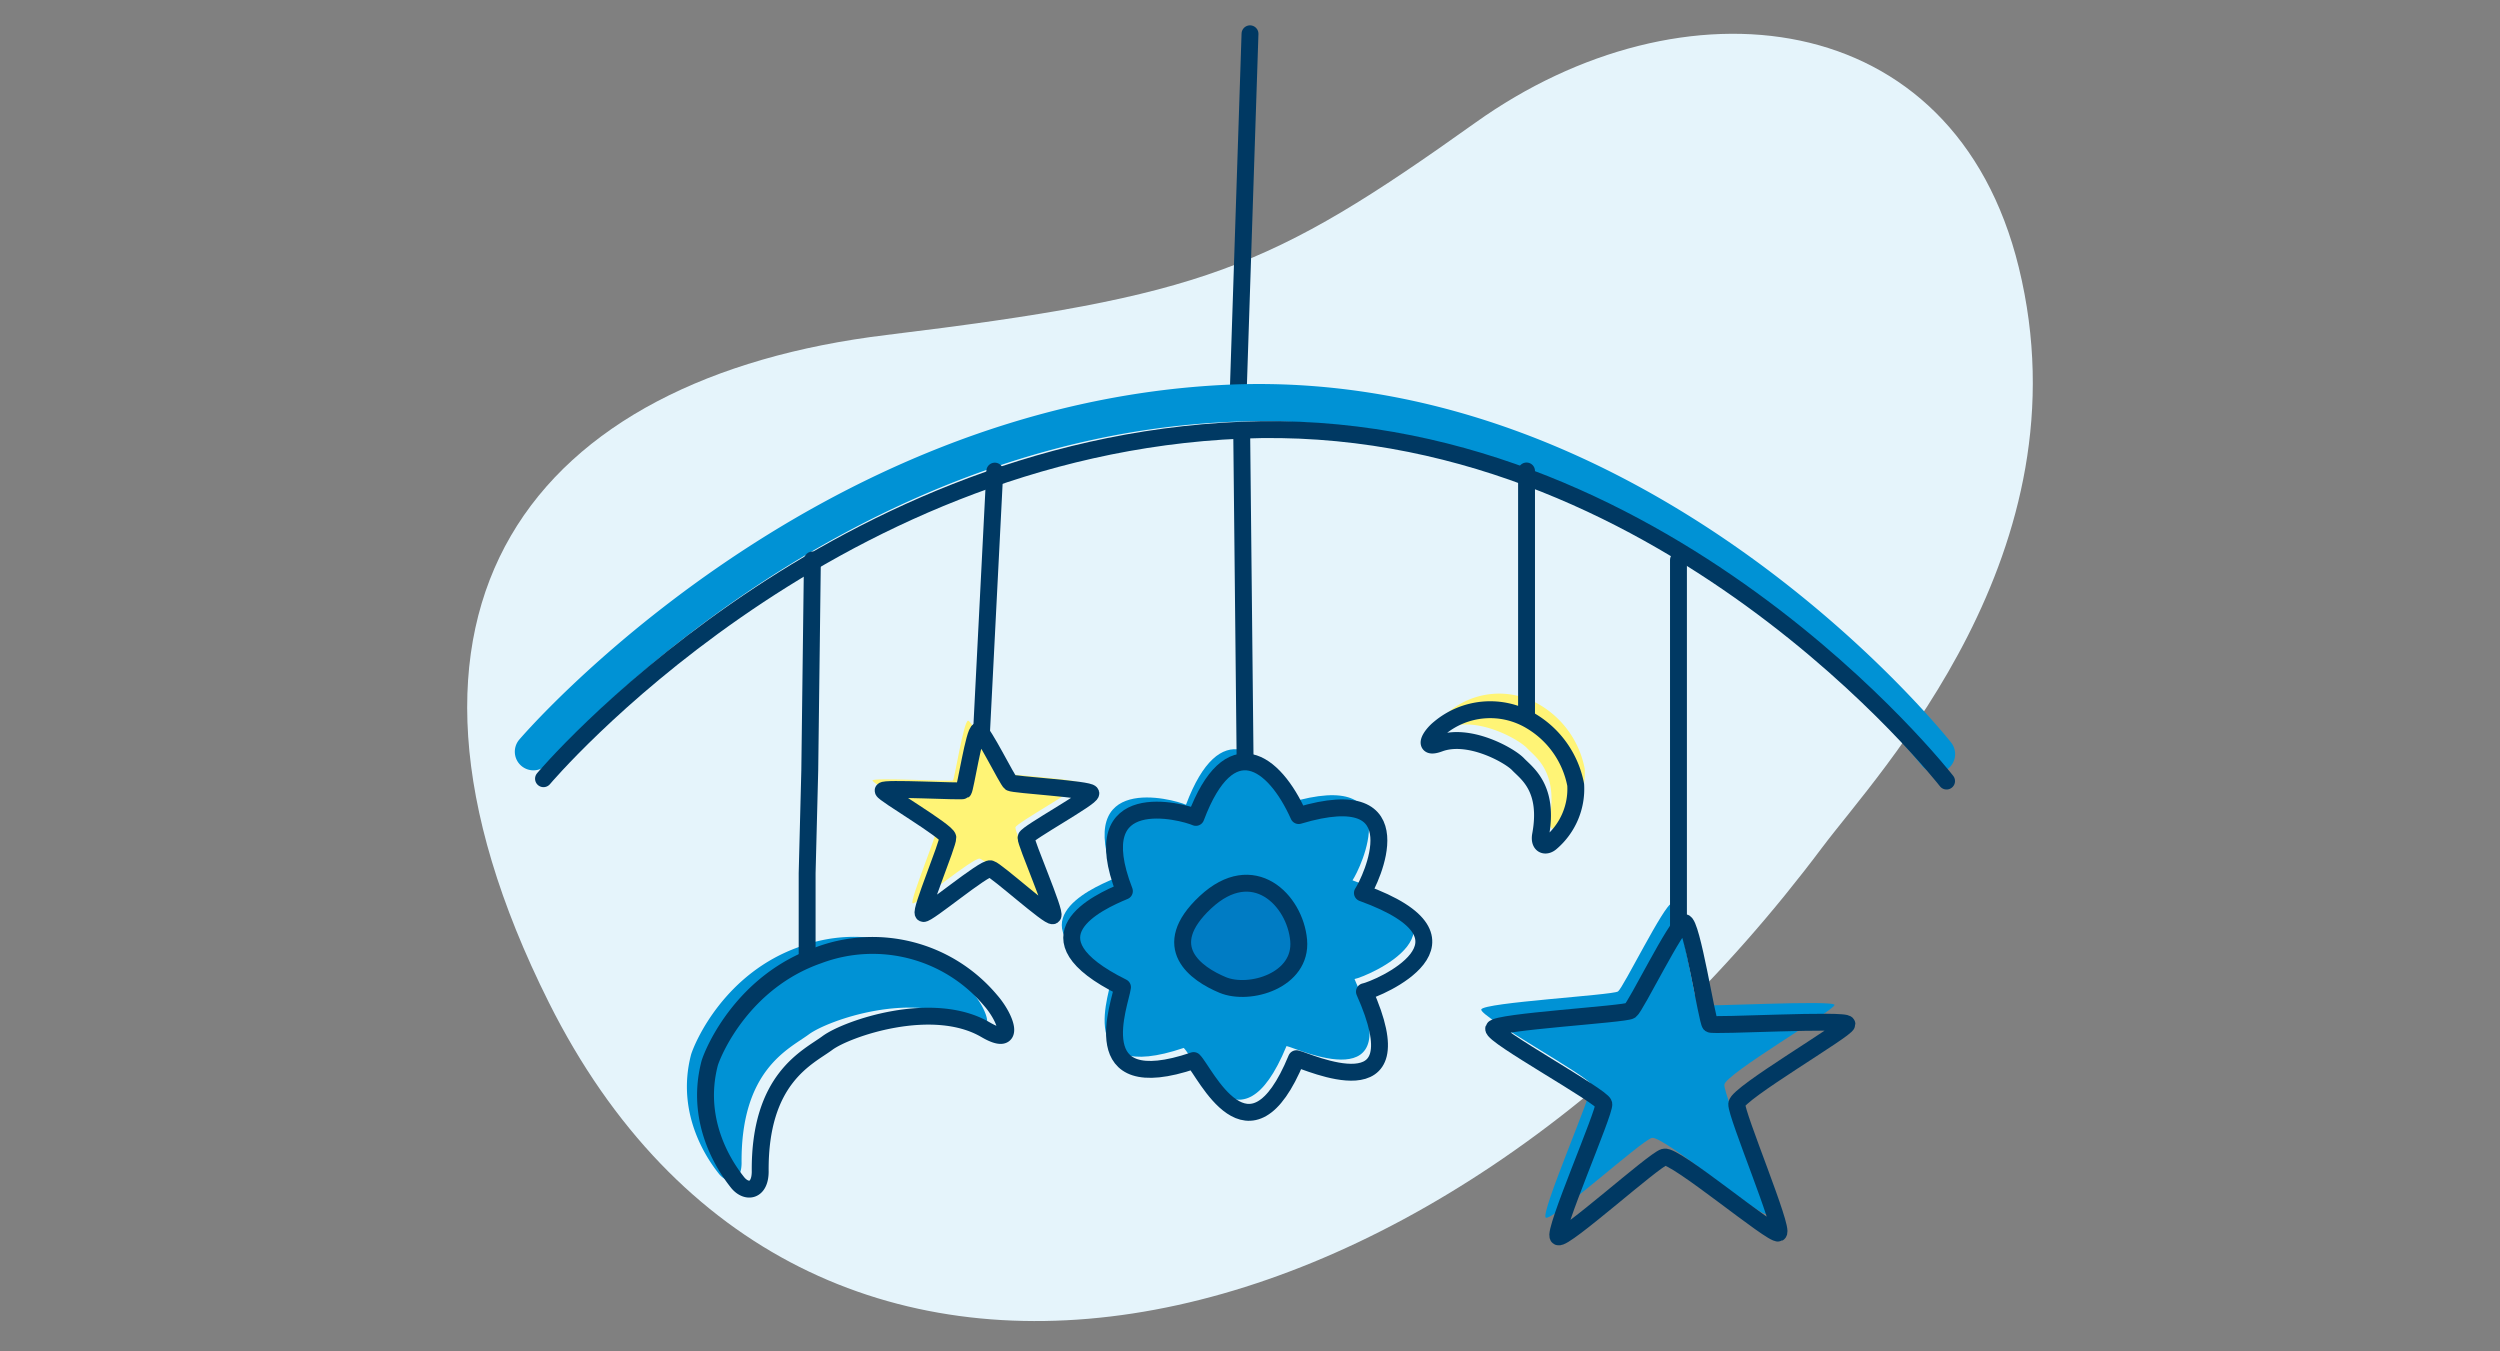 <svg xmlns="http://www.w3.org/2000/svg" width="370" height="200" viewBox="0 0 370 200">
  <rect x="0" y="0" width="370" height="200" fill="#808080" stroke="none"/>
  <g id="CHIP-resources" transform="translate(-909 -583)">
    <g id="COVID-19-vaccine" transform="translate(886 490)">
      <g id="Group_37677" data-name="Group 37677" transform="translate(23 93)">
        <rect id="Rectangle_8481" data-name="Rectangle 8481" width="370" height="200" transform="translate(0 0)" fill="none"/>
      </g>
    </g>
    <g id="Group_44219" data-name="Group 44219" transform="translate(-6.244 -840.837)">
      <g id="Group_33326" data-name="Group 33326" transform="translate(984.388 1428.838)">
        <path id="Path_17375" data-name="Path 17375" d="M297.346-119.326c8.215-10.978,39.345-43.623,29.029-85.752C316.79-244.222,276.5-248.3,245.98-226.529s-40.342,25.742-87.247,31.451c-52.1,6.338-79.332,39.949-49.913,98.782,37.638,75.27,130.013,55.145,188.526-23.034" transform="translate(-96.735 239.66)" fill="#e5f4fb"/>
      </g>
      <line id="Line_182" data-name="Line 182" x1="1.794" y2="54.612" transform="translate(1098.45 1428.837)" fill="none" stroke="#003963" stroke-linecap="round" stroke-linejoin="round" stroke-width="2.5"/>
      <path id="Path_15210" data-name="Path 15210" d="M307.1-144.645a2.751,2.751,0,0,1-2.178-1.064c-.416-.536-42.252-53.352-102.035-50.87-60.013,2.47-100.931,50.126-101.338,50.607a2.754,2.754,0,0,1-3.883.33,2.759,2.759,0,0,1-.331-3.883c.422-.5,42.838-49.988,105.326-52.561,62.7-2.49,106.18,52.438,106.613,53a2.753,2.753,0,0,1-.485,3.863A2.737,2.737,0,0,1,307.1-144.645Z" transform="translate(894.75 1682.839)" fill="#0092d5"/>
      <path id="Path_15211" data-name="Path 15211" d="M282.508-115.369c0-.787-19.786.337-20.236,0s-2.726-15.121-3.836-15.037-7.183,12.48-7.969,13.036-19.9,1.638-20.237,2.663,16.077,10.019,16.3,11.143-7.644,19.113-6.746,19.674,14.092-11.355,15.682-11.8S271.491-84,272.39-84.452s-6.295-17.539-6.183-19.113,16.3-11.018,16.3-11.8" transform="translate(904.243 1687.94)" fill="#0092d5"/>
      <path id="Path_15212" data-name="Path 15212" d="M225.792-154.4c-2.6.966-1.389-1.141,0-2.251a11.69,11.69,0,0,1,13.463-1.11,14.034,14.034,0,0,1,6.708,9.5,10.445,10.445,0,0,1-3.637,8.537c-.794.711-1.819.434-1.571-1.074,1.307-7.01-2.066-9.189-3.323-10.516s-7.275-4.695-11.64-3.082" transform="translate(903.819 1685.88)" fill="#fff476"/>
      <path id="Path_15213" data-name="Path 15213" d="M180.065-132.573c-6.084-15.729,8.6-11.785,10.581-10.912,4.96-13.2,11.573-8.4,15.211-.271,17.856-5.35,10.6,9.74,9.434,11.454,19.333,7,2.1,14.278.3,14.609,8.121,18.186-8.412,10.25-10.066,9.919-6.944,16.864-13.557,1.878-15.211.277-16.532,5.618-10.809-8.544-10.529-10.859-14.931-7.414-3.689-12.565.278-14.218" transform="translate(900.123 1686.426)" fill="#0092d5"/>
      <path id="Path_15214" data-name="Path 15214" d="M146.108-146.8c0-.463,11.64.2,11.9,0s1.6-8.9,2.257-8.845,4.224,7.34,4.687,7.669,11.7.963,11.9,1.565-9.457,5.893-9.588,6.555,4.5,11.242,3.967,11.573-8.289-6.679-9.224-6.944-9.425,6.877-9.954,6.613,3.7-10.317,3.637-11.242-9.589-6.481-9.589-6.944" transform="translate(898.263 1686.146)" fill="#fff476"/>
      <path id="Path_15215" data-name="Path 15215" d="M161.9-113.312c4.674,2.736,3.053-1.721.762-4.324a22.8,22.8,0,0,0-25.477-6.69c-11.082,3.863-15.489,14-16.1,15.966-2.386,9.114,2.812,15.99,4.095,17.623s3.345,1.45,3.379-1.531c-.135-13.9,7.08-16.946,9.942-19.069s15.561-6.552,23.4-1.975" transform="translate(896.44 1688.27)" fill="#0092d5"/>
      <path id="Path_15216" data-name="Path 15216" d="M100.651-144.2s41.332-49.033,103.331-51.583,104.323,51.931,104.323,51.931" transform="translate(895.031 1683.286)" fill="none" stroke="#003963" stroke-linecap="round" stroke-linejoin="round" stroke-width="2.5"/>
      <path id="Path_15217" data-name="Path 15217" d="M137.079-118.959v-12.528l.389-15.21.389-31.156" transform="translate(897.621 1684.567)" fill="none" stroke="#003963" stroke-linecap="round" stroke-linejoin="round" stroke-width="2.5"/>
      <line id="Line_183" data-name="Line 183" y1="39.018" x2="1.984" transform="translate(1060.491 1493.561)" fill="none" stroke="#003963" stroke-linecap="round" stroke-linejoin="round" stroke-width="2.5"/>
      <line id="Line_184" data-name="Line 184" x1="0.501" y1="48.466" transform="translate(1099.015 1487.693)" fill="none" stroke="#003963" stroke-linecap="round" stroke-linejoin="round" stroke-width="2.5"/>
      <line id="Line_185" data-name="Line 185" y1="36.393" transform="translate(1141.172 1493.541)" fill="none" stroke="#003963" stroke-linecap="round" stroke-linejoin="round" stroke-width="2.5"/>
      <line id="Line_186" data-name="Line 186" y1="54.306" transform="translate(1163.657 1506.71)" fill="none" stroke="#003963" stroke-linecap="round" stroke-linejoin="round" stroke-width="2.5"/>
      <path id="Path_15218" data-name="Path 15218" d="M147.576-145.4c0-.464,11.638.2,11.9,0s1.6-8.9,2.257-8.846,4.224,7.341,4.687,7.67,11.706.963,11.9,1.565-9.457,5.893-9.589,6.555,4.5,11.242,3.968,11.573-8.29-6.679-9.224-6.944-9.426,6.877-9.955,6.613,3.7-10.317,3.637-11.242S147.576-144.937,147.576-145.4Z" transform="translate(898.367 1686.246)" fill="none" stroke="#003963" stroke-linecap="round" stroke-linejoin="round" stroke-width="2.5"/>
      <path id="Path_15219" data-name="Path 15219" d="M181.435-130.825c-6.085-15.729,8.6-11.785,10.58-10.912,4.96-13.2,11.573-8.4,15.211-.271,17.856-5.35,10.6,9.742,9.434,11.454,19.333,7,2.1,14.278.3,14.609,8.121,18.186-8.412,10.25-10.065,9.919-6.944,16.864-13.558,1.878-15.211.277-16.533,5.618-10.811-8.543-10.53-10.858C166.224-124.021,177.466-129.172,181.435-130.825Z" transform="translate(900.22 1686.55)" fill="none" stroke="#003963" stroke-linecap="round" stroke-linejoin="round" stroke-width="2.5"/>
      <path id="Path_15220" data-name="Path 15220" d="M284.223-112.721c0-.787-19.786.337-20.236,0s-2.726-15.121-3.836-15.037-7.182,12.48-7.969,13.036-19.9,1.638-20.237,2.663,16.077,10.019,16.3,11.143S240.6-81.8,241.5-81.243s14.092-11.355,15.682-11.8S273.206-81.355,274.1-81.8s-6.295-17.539-6.183-19.113S284.223-111.935,284.223-112.721Z" transform="translate(904.365 1688.129)" fill="none" stroke="#003963" stroke-linecap="round" stroke-linejoin="round" stroke-width="2.5"/>
      <path id="Path_15221" data-name="Path 15221" d="M224.547-152.176c-2.6.965-1.388-1.142,0-2.253a11.691,11.691,0,0,1,13.463-1.109,14.034,14.034,0,0,1,6.708,9.5,10.442,10.442,0,0,1-3.637,8.537c-.794.71-1.819.433-1.571-1.075,1.307-7.009-2.066-9.189-3.323-10.516S228.911-153.79,224.547-152.176Z" transform="translate(903.73 1686.038)" fill="none" stroke="#003963" stroke-linecap="round" stroke-linejoin="round" stroke-width="2.5"/>
      <path id="Path_15222" data-name="Path 15222" d="M164.471-112.126c4.674,2.734,3.054-1.721.763-4.325a22.8,22.8,0,0,0-25.477-6.689c-11.083,3.863-15.489,14-16.1,15.966-2.386,9.114,2.812,15.989,4.095,17.623s3.345,1.449,3.38-1.531c-.135-13.906,7.08-16.946,9.942-19.069S156.636-116.7,164.471-112.126Z" transform="translate(896.623 1688.354)" fill="none" stroke="#003963" stroke-linecap="round" stroke-linejoin="round" stroke-width="2.5"/>
      <path id="Path_15224" data-name="Path 15224" d="M192.33-130.364c7.076-6.613,13.282-.33,13.805,5.621s-7.274,8.267-11.242,6.614S185.256-123.75,192.33-130.364Z" transform="translate(901.31 1687.742)" fill="#007cc4" stroke="#003963" stroke-linecap="round" stroke-linejoin="round" stroke-width="2.5"/>
    </g>
  </g>
</svg>

